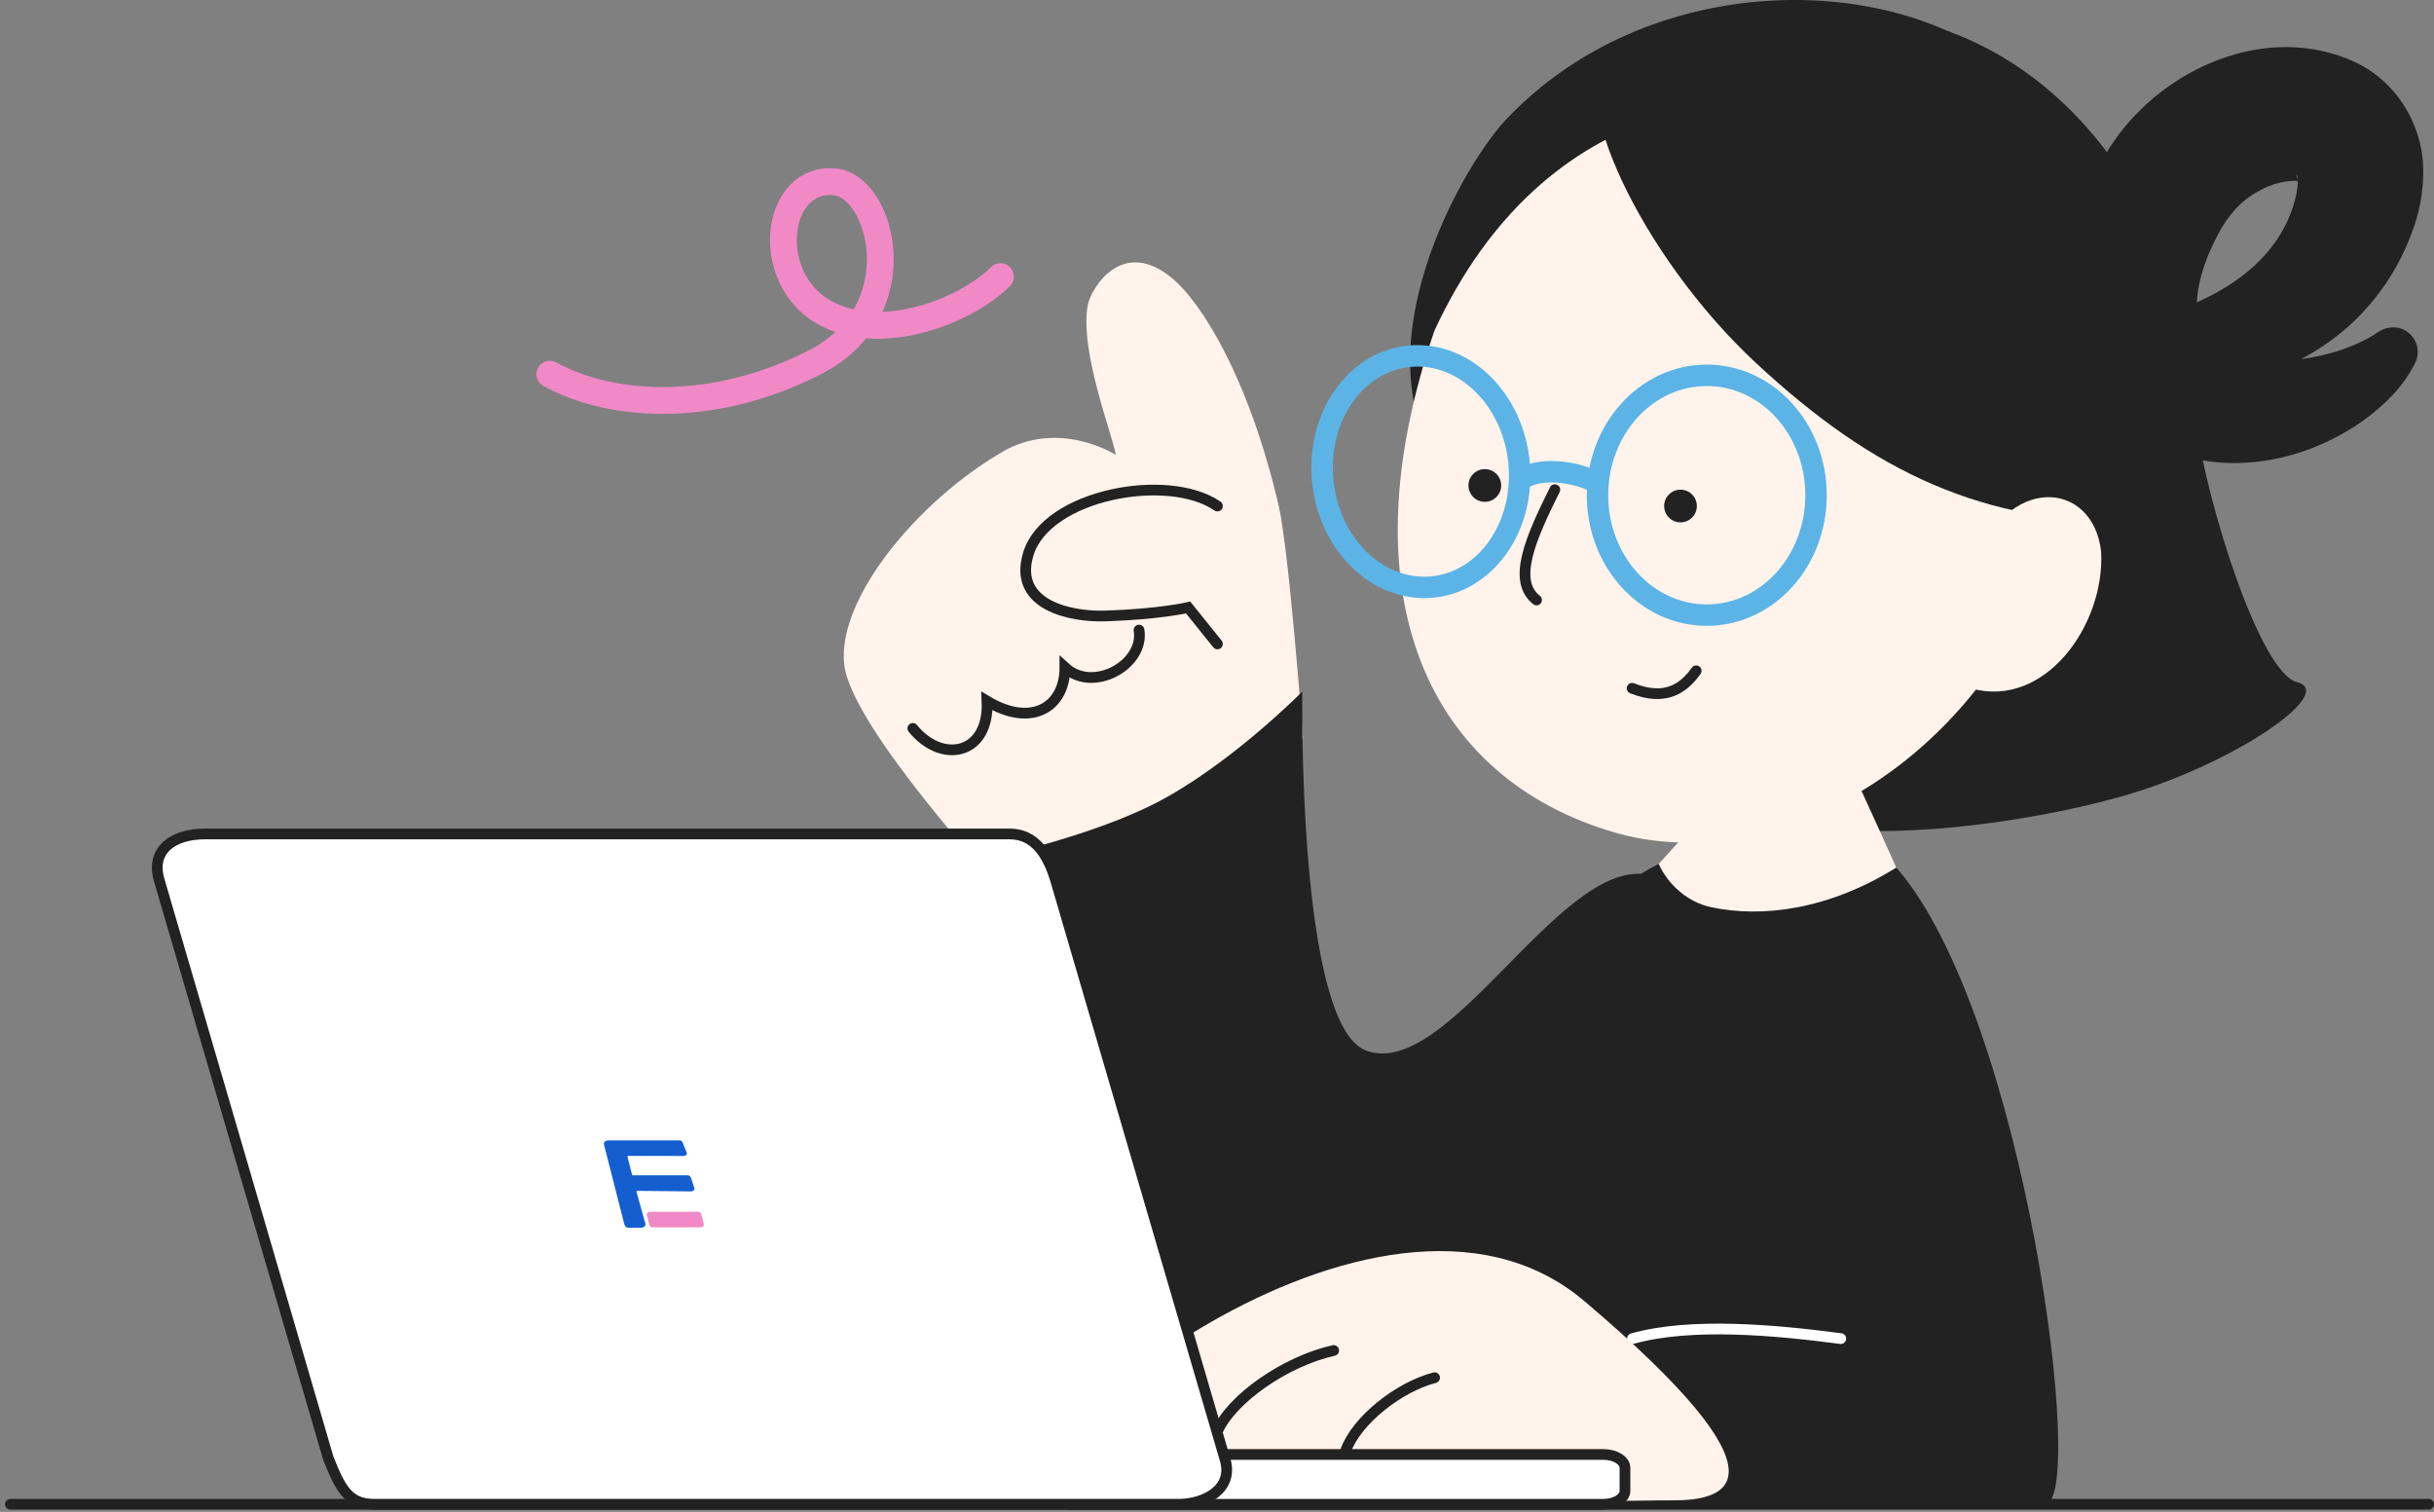 <svg width="454" height="282" viewBox="0 0 454 282" fill="none" xmlns="http://www.w3.org/2000/svg">
<rect x="0" y="0" width="454" height="282" fill="#808080" stroke="none"/>
<path d="M428.467 127.253C421.426 125.461 411.593 93.387 409.81 79.787C409.81 45.197 388.794 10.814 355.786 3.623C320.42 -4.085 302.229 5.906 289.596 20.172C279.58 31.497 348.786 155.227 349.995 155.019C367.544 155.094 388.427 151.111 400.11 147.194C419.159 140.802 435.509 129.036 428.467 127.245V127.253Z" fill="#222222"/>
<path d="M186.866 84.329C197.632 78.071 208.123 84.846 208.123 84.846C207.557 81.188 201.29 65.438 202.907 56.846C203.457 53.93 209.29 43.938 218.815 52.047C223.915 56.388 232.748 69.863 238.472 94.162C240.439 102.512 243.039 137.678 243.039 137.678L186.882 166.002C186.882 166.002 158.85 135.744 157.475 124.028C156.033 111.712 171.199 93.454 186.874 84.346L186.866 84.329Z" fill="#FFF3EB"/>
<path d="M242.914 128.994C242.914 128.994 241.931 191.384 254.889 195.993C270.005 201.367 290.171 161.685 306.371 163.018C309.362 163.268 228.448 271.999 228.448 271.999C228.448 271.999 196.473 255.724 187.265 220.85C180.699 195.993 179.899 161.127 179.899 161.127C179.899 161.127 200.682 157.135 214.74 150.21C228.798 143.286 242.914 128.994 242.914 128.994Z" fill="#222222"/>
<path d="M280.88 22.339C272.105 31.655 250.522 69.971 272.78 92.054C295.038 114.136 343.603 108.837 372.344 108.628C387.185 85.004 406.86 39.988 374.169 12.556C352.919 -5.277 307.496 -5.894 280.888 22.339H280.88Z" fill="#222222"/>
<path d="M281.255 189.093C301.487 173.543 327.403 137.094 340.045 131.877C354.453 163.268 367.227 190.826 371.286 206.184C377.619 230.15 256.789 207.892 281.255 189.093Z" fill="#FFF3EB"/>
<path d="M309.387 161.135C311.17 165.127 314.92 168.285 319.045 169.185C328.553 171.252 341.003 169.743 353.711 161.819C377.769 189.468 389.352 280.582 381.427 280.582C370.544 280.582 191.323 280.582 191.323 280.582C191.323 280.582 276.263 177.943 309.387 161.135Z" fill="#222222"/>
<path d="M1.937 280.582H453" stroke="#222222" stroke-width="2" stroke-miterlimit="10" stroke-linecap="round"/>
<path d="M381.819 105.103C367.027 144.177 329.52 163.469 301.287 155.31C266.447 145.236 250.58 111.287 267.563 61.663C288.221 17.089 327.728 13.981 352.403 23.014C371.66 30.064 397.943 62.521 381.819 105.112V105.103Z" fill="#FFF3EB"/>
<path d="M304.429 128.378C310.837 130.944 314.195 128.178 316.379 125.12" stroke="#222222" stroke-width="2" stroke-miterlimit="10" stroke-linecap="round"/>
<path d="M343.353 249.683C331.195 248.083 315.445 246.616 304.487 249.683" stroke="white" stroke-width="2" stroke-linecap="round" stroke-linejoin="round"/>
<path d="M196.132 278.457C181.649 274.082 256.755 209.801 295.529 242.692C334.595 275.832 322.637 279.916 312.02 279.849C300.521 279.782 208.748 282.266 196.132 278.457Z" fill="#FFF3EB"/>
<path d="M300.354 10.681C291.654 16.072 305.621 47.388 327.662 67.829C349.703 88.27 369.819 97.628 398.285 97.437C412.985 75.571 411.001 41.121 378.61 15.731C357.561 -0.769 324.079 -4.019 300.346 10.681H300.354Z" fill="#222222"/>
<path d="M367.786 105.978C374.335 88.012 390.46 89.662 391.91 102.895C392.652 116.578 381.46 132.161 367.786 128.436" fill="#FFF3EB"/>
<path d="M248.764 251.899C239.856 253.874 229.673 260.874 227.014 267.107" stroke="#222222" stroke-width="2" stroke-miterlimit="10" stroke-linecap="round"/>
<path d="M267.588 256.974C260.805 258.741 253.038 264.982 251.022 270.541" stroke="#222222" stroke-width="2" stroke-miterlimit="10" stroke-linecap="round"/>
<path d="M276.955 93.604C278.639 93.604 280.005 92.238 280.005 90.554C280.005 88.869 278.639 87.504 276.955 87.504C275.27 87.504 273.905 88.869 273.905 90.554C273.905 92.238 275.27 93.604 276.955 93.604Z" fill="#222222"/>
<path d="M313.454 97.437C315.138 97.437 316.504 96.072 316.504 94.387C316.504 92.703 315.138 91.337 313.454 91.337C311.769 91.337 310.404 92.703 310.404 94.387C310.404 96.072 311.769 97.437 313.454 97.437Z" fill="#222222"/>
<path d="M290.013 91.337C285.538 100.312 282.005 108.312 286.604 111.912" stroke="#222222" stroke-width="2" stroke-miterlimit="10" stroke-linecap="round"/>
<path d="M318.354 114.736C329.611 114.736 338.736 104.722 338.736 92.37C338.736 80.017 329.611 70.004 318.354 70.004C307.097 70.004 297.971 80.017 297.971 92.37C297.971 104.722 307.097 114.736 318.354 114.736Z" stroke="#5CB4E6" stroke-width="4" stroke-miterlimit="10" stroke-linecap="round"/>
<path d="M283.421 87.462C284.013 99.387 276.255 109.278 266.097 109.561C255.939 109.845 247.222 100.403 246.631 88.479C246.039 76.554 253.797 66.663 263.955 66.379C274.113 66.096 282.83 75.537 283.421 87.462Z" stroke="#5CB4E6" stroke-width="4" stroke-miterlimit="10" stroke-linecap="round"/>
<path d="M284.013 89.278C287.713 86.812 295.304 88.303 297.979 90.228" stroke="#5CB4E6" stroke-width="4" stroke-miterlimit="10" stroke-linecap="round"/>
<path d="M228.115 271.291H299.054C301.288 271.291 303.096 272.416 303.096 273.799V278.082C303.096 279.466 301.288 280.591 299.054 280.591H198.932" fill="white"/>
<path d="M228.115 271.291H299.054C301.288 271.291 303.096 272.416 303.096 273.799V278.082C303.096 279.466 301.288 280.591 299.054 280.591H198.932" stroke="#222222" stroke-width="2" stroke-miterlimit="10"/>
<path d="M219.865 280.582H69.819C65.085 280.582 63.569 277.874 61.244 272.008L29.686 164.127C28.078 158.611 32.186 155.552 38.261 155.552H188.307C193.04 155.552 195.415 159.335 196.882 164.127L228.439 272.008C230.339 277.774 224.598 280.582 219.865 280.582Z" fill="white" stroke="#222222" stroke-width="2" stroke-miterlimit="10"/>
<path d="M126.825 212.709H113.426C113.001 212.709 112.559 213.034 112.659 213.475L116.417 228.233C116.526 228.675 116.759 229 117.184 229H119.626C120.051 229 120.492 228.658 120.384 228.242L118.717 222.3C118.717 222.2 118.792 222.125 118.892 222.125L128.9 222.225C129.242 222.225 129.617 221.934 129.517 221.609L128.942 219.842C128.8 219.5 128.667 219.225 128.325 219.225H118.042C117.951 219.225 117.876 219.15 117.876 219.059L117.042 215.775C117.042 215.684 117.117 215.6 117.217 215.6L127.475 215.617C127.817 215.617 128.259 215.392 128.092 215L127.425 213.325C127.275 213.017 127.15 212.709 126.809 212.709H126.825Z" fill="#145ED0"/>
<path d="M130.717 228.925H121.667C121.35 228.925 121.217 228.7 121.092 228.35L120.634 226.592C120.634 226.275 120.892 226.017 121.209 226.017H130.259C130.575 226.017 130.759 226.259 130.834 226.592L131.292 228.35C131.359 228.642 131.034 228.925 130.717 228.925Z" fill="#F189C7"/>
<path d="M227.081 94.387C217.856 88.037 195.215 92.22 191.815 103.295C188.815 113.07 200.048 115.095 206.123 114.895C216.423 114.561 221.614 113.311 221.614 113.311L227.081 120.111" stroke="#222222" stroke-width="2" stroke-miterlimit="10" stroke-linecap="round"/>
<path d="M170.266 135.861C175.749 142.627 184.59 140.744 184.099 130.769C192.44 135.769 198.632 131.894 198.632 124.486C203.94 129.386 213.531 123.894 212.456 117.52" stroke="#222222" stroke-width="2" stroke-miterlimit="10" stroke-linecap="round"/>
<path d="M389.127 60.988C404.235 60.488 424.034 53.33 428.101 37.122C428.484 35.922 428.717 33.781 428.551 33.089C428.451 32.464 428.226 32.514 428.367 32.931C428.409 33.005 428.409 33.164 428.509 33.23C428.526 33.355 428.634 33.422 428.676 33.505C428.701 33.597 428.817 33.63 428.801 33.689C428.826 33.739 428.876 33.722 428.826 33.772C426.709 33.556 423.892 34.172 421.351 35.605C417.884 37.439 415.434 40.405 413.668 43.805C411.193 48.455 409.226 54.205 409.893 59.088C410.201 61.513 411.734 63.296 413.809 64.621C415.976 65.938 418.376 66.738 420.917 67.021C425.467 67.63 430.226 67.096 434.867 65.83C437.684 65.038 440.684 63.805 443.067 62.288C445.383 60.455 448.542 60.605 450.242 63.171C451.125 64.563 451.175 66.246 450.517 67.63C448.333 72.038 445.117 75.188 441.359 78.046C431.501 85.279 418.151 88.612 406.293 84.746C400.726 83.004 395.893 79.929 392.018 75.296C380.452 61.055 384.843 40.355 394.202 26.481C403.701 12.639 422.934 4.015 439.317 11.606C447.425 15.423 452.417 24.139 451.975 33.031C451.808 37.622 450.867 40.98 449.375 44.655C447.042 50.538 443.35 55.897 438.75 60.23C428.384 69.871 413.701 73.904 399.835 73.013C395.818 72.788 379.694 70.805 383.56 64.088C383.927 63.53 384.435 63.113 384.993 62.855L389.118 60.971L389.127 60.988Z" fill="#222222"/>
<path d="M102.555 69.8C114.467 76.33 133.539 77.046 152.05 67.547C170.562 58.048 164.643 34.831 155.729 33.927C144.544 32.8 142.182 51.745 153.718 58.261C164.39 64.293 180.318 57.927 186.605 51.589" stroke="#F189C7" stroke-width="5" stroke-linecap="round" stroke-linejoin="round"/>
</svg>
